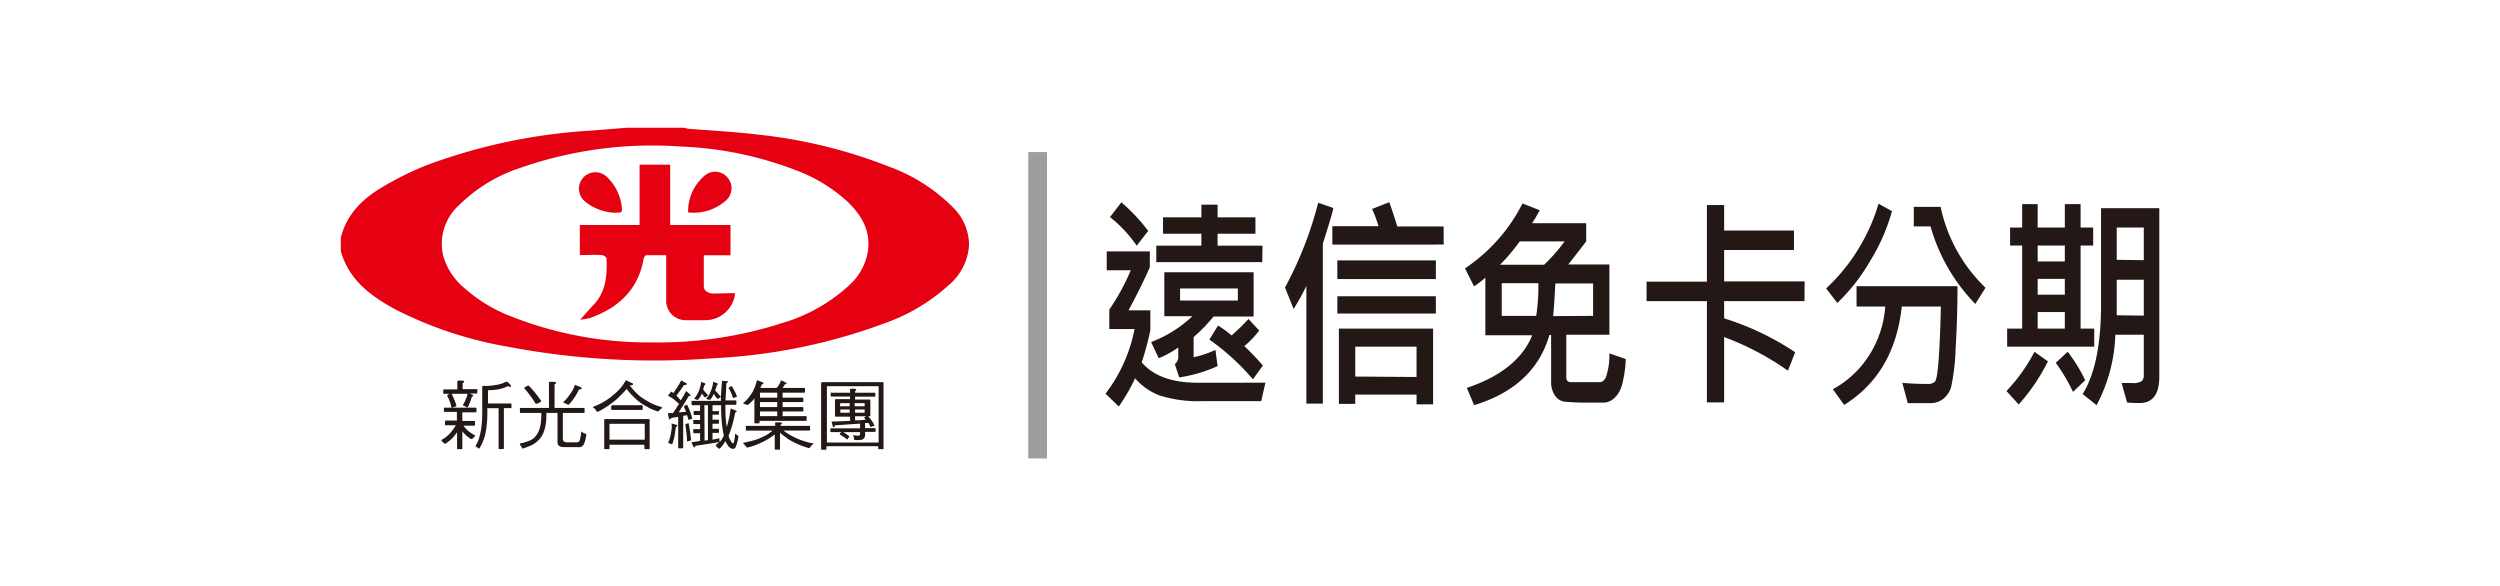 <svg xmlns="http://www.w3.org/2000/svg" viewBox="0 0 290 68"><defs><style>.cls-1{fill:#e50012;fill-rule:evenodd;}.cls-2{fill:#231815;}.cls-3{fill:#9e9e9f;}</style></defs><g id="圖層_2" data-name="圖層 2"><g id="fartrust"><path class="cls-1" d="M72.68,14.82h6.54c.22,0,.45.1.67.12,2.7.22,5.41.35,8.1.68a57.94,57.94,0,0,1,15,3.66,20.15,20.15,0,0,1,7.58,4.8,6.15,6.15,0,0,1,1.84,4.36A6.63,6.63,0,0,1,110,33.12a21.76,21.76,0,0,1-7.33,4.36A65.94,65.94,0,0,1,83,41.54a90.93,90.93,0,0,1-24.14-1.33,45.67,45.67,0,0,1-12.92-4.28c-2.88-1.55-5.46-3.42-6.41-6.81V27.6c.69-2.81,2.62-4.63,5-6a36.15,36.15,0,0,1,5-2.45,65.52,65.52,0,0,1,19.07-4Zm3,24.9a46.81,46.81,0,0,0,15-2.23,19.54,19.54,0,0,0,8-4.56,6.72,6.72,0,0,0,2-3.82c.34-2.43-.81-4.25-2.48-5.82a18.34,18.34,0,0,0-6-3.59A41.33,41.33,0,0,0,79,17a46.37,46.37,0,0,0-18.69,2.49,18,18,0,0,0-7.07,4.32,6,6,0,0,0-1.82,5.88,7.48,7.48,0,0,0,2.42,3.7A17.54,17.54,0,0,0,59,36.59,43.36,43.36,0,0,0,75.66,39.72Z"/><path class="cls-1" d="M85.27,34a3.46,3.46,0,0,1-3.46,3.14c-.73,0-1.47,0-2.2,0a2.26,2.26,0,0,1-2.33-2.44V29.6c-.8,0-1.55,0-2.3,0-.11,0-.29.25-.31.4-.64,3.6-2.92,5.71-6.23,6.89a7.82,7.82,0,0,1-1.14.19c.62-.69,1.09-1.24,1.59-1.76,1.43-1.52,1.54-3.41,1.47-5.33,0-.15-.35-.39-.55-.4-.83-.05-1.66,0-2.55,0V26.1h6.93v-7h3.55v7h7v3.51H81.64c0,1.25,0,2.41,0,3.56,0,.6.54.88,1.15.88Z"/><path class="cls-1" d="M71.42,24.68a5.75,5.75,0,0,1-3.57-1.32,1.91,1.91,0,1,1,2.54-2.85,5.69,5.69,0,0,1,1.75,3.62C72.23,24.86,71.69,24.61,71.42,24.68Z"/><path class="cls-1" d="M79.82,24.64a5.41,5.41,0,0,1,2-4.33,1.86,1.86,0,0,1,2.54.25,1.88,1.88,0,0,1-.06,2.61A5.61,5.61,0,0,1,79.82,24.64Z"/><path class="cls-2" d="M51.59,47.29h3.58c.06,0,.1,0,.1.13v.27c0,.09,0,.14-.1.14H53.63v1H55c.06,0,.1,0,.1.14v.27c0,.09,0,.14-.1.14H53.76a3.16,3.16,0,0,0,.38.45,4.09,4.09,0,0,0,.92.65s.07,0,.07.06a.1.1,0,0,1-.06.07,1.24,1.24,0,0,1-.23.23c0,.06-.05.08-.08.08a.34.34,0,0,1-.14,0,4.1,4.1,0,0,1-.78-.64l-.21-.25V52c0,.07,0,.1-.13.1h-.34c-.09,0-.14,0-.14-.1V50.15a.94.94,0,0,0-.09.12,4.5,4.5,0,0,1-.57.66,4.8,4.8,0,0,1-.7.55.2.2,0,0,1-.15-.06l-.3-.29a.26.26,0,0,1,0-.1,4.63,4.63,0,0,0,.54-.35,3.86,3.86,0,0,0,.64-.64c.11-.14.28-.38.49-.71H51.73c-.07,0-.11,0-.11-.14v-.27c0-.09,0-.14.11-.14H53v-1H51.59c-.07,0-.1,0-.1-.14v-.27C51.49,47.33,51.52,47.29,51.59,47.29Zm1.6-3.14c.43,0,.65,0,.65.1s0,.13-.09.14-.08.06-.08.17v.58H55.3c.05,0,.07,0,.07.1v.27c0,.09,0,.14-.07.14h-.82l.29.12q.12.06.12.12a.1.1,0,0,1-.06.09s-.09,0-.11.1a5.74,5.74,0,0,1-.43,1.09c0,.06-.06.09-.08.09a.24.24,0,0,1-.13-.06,2.73,2.73,0,0,0-.31-.14s-.06,0-.06-.05l0-.06a3.34,3.34,0,0,0,.3-.6,3,3,0,0,0,.23-.67v0H52.39a6.07,6.07,0,0,1,.32.71,4.06,4.06,0,0,1,.24.72,2.4,2.4,0,0,1-.58.18,2.71,2.71,0,0,0-.16-.6,4,4,0,0,0-.35-.8s.1-.1.28-.21h-.65c-.05,0-.07,0-.07-.14v-.27c0-.07,0-.1.07-.1h1.56v-.89C53.05,44.18,53.1,44.15,53.19,44.15ZM59,44.8h-.1a4.8,4.8,0,0,1-1,.35,9.09,9.09,0,0,1-1.29.12v1.53h2.63c.06,0,.09,0,.09.14v.27c0,.09,0,.13-.09.13h-.79V52c0,.06,0,.09-.14.09h-.34c-.09,0-.13,0-.13-.09V47.35H56.53v.38a12.47,12.47,0,0,1-.15,2.18A5.44,5.44,0,0,1,56,51.25a3.64,3.64,0,0,1-.41.78l-.09,0a1.18,1.18,0,0,0-.31-.24.16.16,0,0,1,0-.12,3.2,3.2,0,0,0,.4-.92,7.64,7.64,0,0,0,.26-1.28,14,14,0,0,0,.09-1.72V44.87c0-.07,0-.1.13-.1h.1a7.8,7.8,0,0,0,1.4-.12,3.4,3.4,0,0,0,1.09-.35.19.19,0,0,1,.1,0,.18.18,0,0,1,.11,0c.27.24.4.39.4.47s0,.13-.09.13Z"/><path class="cls-2" d="M63.82,44.29c.45,0,.68,0,.68.11s0,.11-.08.12-.09.07-.09.18v2.62H67.7c.07,0,.11,0,.11.1v.34c0,.09,0,.14-.11.14H65.29v3c0,.28.17.41.51.41h1.09c.22,0,.36-.12.4-.38a6.32,6.32,0,0,0,.14-.89,1.4,1.4,0,0,0,.49.28c.06,0,.09,0,.09.13a3.68,3.68,0,0,1-.25,1,.61.61,0,0,1-.67.42H65.46c-.53,0-.79-.19-.79-.57V47.9H63.38c0,.45,0,.83-.05,1.14a4.49,4.49,0,0,1-.25,1.05,2.5,2.5,0,0,1-.53.88,3,3,0,0,1-.9.68,8.75,8.75,0,0,1-1,.38c-.06,0-.09,0-.1-.11a2,2,0,0,1-.24-.38.17.17,0,0,1,0-.1,5.09,5.09,0,0,0,1.24-.38,1.64,1.64,0,0,0,.61-.5,2.16,2.16,0,0,0,.34-.58,3.69,3.69,0,0,0,.23-.87,9,9,0,0,0,.06-1.21H60.41c-.06,0-.1,0-.1-.14v-.34a.09.09,0,0,1,.1-.1h3.27V44.4C63.68,44.32,63.73,44.29,63.82,44.29Zm-2.59.45a.16.16,0,0,1,.11,0,13.15,13.15,0,0,1,1.42,1.74c0,.09,0,.14-.06.14a1.1,1.1,0,0,1-.55.23A15.19,15.19,0,0,0,60.79,45C60.79,45,60.94,44.87,61.23,44.74Zm5.52-.08.58.24c.09,0,.14.08.14.14s0,.1-.14.12a.21.21,0,0,0-.23.14,6.89,6.89,0,0,1-1,1.52c-.08.09-.14.13-.18.13a.27.27,0,0,1-.16-.07l-.37-.17c-.05,0-.08,0-.08,0s0,0,.06-.08a6.4,6.4,0,0,0,.72-.85,3.35,3.35,0,0,0,.52-.93C66.66,44.71,66.7,44.66,66.75,44.66Z"/><path class="cls-2" d="M72.64,44.12l.7.33c.06,0,.09.07.09.11s-.06.14-.17.14a.66.66,0,0,0-.21,0,8.65,8.65,0,0,0,.77.89,5.12,5.12,0,0,0,1.07.81,6.08,6.08,0,0,0,1.76.79c.08,0,.12,0,.12.07a.15.15,0,0,1,0,.1,2.15,2.15,0,0,0-.35.31.12.12,0,0,1-.09.06,5.11,5.11,0,0,1-1.3-.57,6,6,0,0,1-1.34-.94,9.53,9.53,0,0,1-1-1.1,7.44,7.44,0,0,1-.71.75,5.84,5.84,0,0,1-.84.76,10.4,10.4,0,0,1-1,.7,6.42,6.42,0,0,1-.8.44.18.18,0,0,1-.16-.09,1.12,1.12,0,0,0-.29-.36c-.07,0-.1-.06-.1-.09s0,0,.06-.06a7.55,7.55,0,0,0,2.43-1.47A6.61,6.61,0,0,0,72,45a5.6,5.6,0,0,0,.54-.8C72.55,44.15,72.6,44.12,72.64,44.12Zm-2.41,4.49h5c.09,0,.13,0,.13.11V52c0,.07,0,.1-.13.1h-.34c-.09,0-.14,0-.14-.1v-.41H70.7V52c0,.07,0,.1-.13.1h-.34c-.1,0-.14,0-.14-.1V48.76C70.09,48.66,70.13,48.61,70.23,48.61ZM70.7,51h4.09V49.16H70.7Zm.31-4h3.44c.07,0,.1,0,.1.13v.27c0,.1,0,.15-.1.15H71c-.07,0-.1-.05-.1-.15v-.27C70.91,47.09,70.94,47.05,71,47.05Z"/><path class="cls-2" d="M77.93,49.13l.58.16s.06,0,.06.07,0,.1-.17.17c-.08.57-.14,1-.2,1.26s-.13.48-.21.72a.3.3,0,0,1-.16,0,.81.81,0,0,0-.3-.1s0,0,0-.08.06-.15.09-.24.12-.39.17-.61.08-.46.12-.76,0-.33,0-.51C77.89,49.14,77.9,49.13,77.93,49.13Zm1.09-5,.64.35a.37.37,0,0,1,0,.09s0,.08-.13.08-.21,0-.25.1q-.42.63-.81,1.14l.5.55c.24-.39.45-.75.62-1.08a3.34,3.34,0,0,1,.54.51s0,.06-.07.06-.17,0-.19.06c-.39.66-.77,1.27-1.15,1.84l.86-.05a5.45,5.45,0,0,0-.26-.62s.12-.11.37-.23a6.71,6.71,0,0,1,.38.86,5.77,5.77,0,0,1,.23.77,1.79,1.79,0,0,1-.46.14c0-.15-.08-.33-.14-.54l-.45.07v3.67c0,.07-.05.11-.14.11h-.34c-.07,0-.1,0-.1-.11V48.35l-.78.13a1.63,1.63,0,0,1-.23.21,2.63,2.63,0,0,1-.18-.76,3.6,3.6,0,0,1,.58,0c.27-.41.51-.77.7-1.08-.26-.25-.47-.42-.6-.53a4.72,4.72,0,0,0-.68-.41s.11-.19.34-.42a.07.07,0,0,1,.07-.06l.21.17c.15-.2.28-.4.41-.6C78.77,44.6,78.93,44.33,79,44.15Zm.88,5s0,0,0,.06c.08.39.17,1,.27,1.87,0,0-.16.1-.48.14,0,0,0,0,0-.08,0-.58-.1-1.2-.19-1.86C79.49,49.19,79.63,49.14,79.9,49.1Zm.38-2.63h3.34c0-.71.06-1.44.13-2.18,0-.09,0-.14.1-.14l.54.05s.08,0,.08,0a.18.18,0,0,1-.1.15.21.21,0,0,0-.12.2c0,.64-.08,1.26-.09,1.87h1.19c.05,0,.07,0,.07.11v.26c0,.09,0,.14-.07.14h-1.2v.18c0,.66,0,1.24.07,1.73,0,.24.06.46.09.67.06-.23.13-.48.19-.74a11,11,0,0,0,.24-1.31c0-.06,0-.09.07-.09.43.16.65.26.65.31a.12.12,0,0,1-.07.1c-.06,0-.1.05-.13.14a14.85,14.85,0,0,1-.39,1.62c-.12.35-.23.67-.36,1a2.63,2.63,0,0,0,.25.56c.1.2.21.3.32.3a3.42,3.42,0,0,0,.18-1q0-.09,0-.09a.09.09,0,0,1,.07,0,1.88,1.88,0,0,1,.24.18.14.14,0,0,1,.09.12,4.91,4.91,0,0,1-.34,1.25.36.36,0,0,1-.27.18.57.57,0,0,1-.33-.11,1,1,0,0,1-.33-.35,3.75,3.75,0,0,1-.24-.44,5.49,5.49,0,0,1-.64.86.14.14,0,0,1-.09,0A.16.16,0,0,1,83.3,52a1,1,0,0,0-.2-.22.09.09,0,0,1-.06-.1.09.09,0,0,1,0-.06,1.37,1.37,0,0,0,.34-.34c-.88.16-1.78.3-2.69.43-.07.14-.13.21-.17.21s-.15-.21-.31-.64c.29,0,.6-.07,1-.13v-.9h-.72s-.07,0-.07-.1v-.28c0-.06,0-.09.07-.09h.72v-.59h-.72s-.07,0-.07-.09v-.28c0-.06,0-.1.07-.1h.72v-.58h-.68s-.07,0-.07-.1v-.28c0-.06,0-.09.07-.09h.68V47h-.92s-.07,0-.07-.14v-.26C80.21,46.5,80.23,46.47,80.28,46.47Zm1-2.22.48.18c.05,0,.07.07.07.09a.11.11,0,0,1-.07.11s-.07,0-.07.06-.09.31-.13.43a1.36,1.36,0,0,0,.19.27,1.7,1.7,0,0,0,.35.36s0,.09,0,.11l-.29.23a0,0,0,0,1,0,0,1.25,1.25,0,0,1-.23-.23l-.15-.24-.18.34a2.2,2.2,0,0,1-.28.38.34.34,0,0,1-.15,0l-.28-.1s0,0,0,0,0-.05,0-.05a2.69,2.69,0,0,0,.43-.66,2.09,2.09,0,0,0,.19-.48,4.45,4.45,0,0,0,.17-.68S81.25,44.25,81.26,44.25Zm.45,6.83h0l.39-.06V47h-.41Zm1-6.83.47.18s.07.07.07.09a.11.11,0,0,1-.07.11s-.07,0-.07.06c0,.19-.1.35-.15.49s.16.26.22.34a2.38,2.38,0,0,0,.38.4.1.1,0,0,1,0,.1l-.29.24h0A1.21,1.21,0,0,1,83,46c-.06-.09-.12-.19-.19-.32-.06.1-.11.21-.16.3a2,2,0,0,1-.28.39l-.15,0-.28-.09s0,0,0,0a.08.08,0,0,1,0-.05,2.43,2.43,0,0,0,.43-.66,3.7,3.7,0,0,0,.19-.5,3.65,3.65,0,0,0,.17-.69S82.68,44.25,82.7,44.25Zm.76,7a3.45,3.45,0,0,0,.48-.75,8.44,8.44,0,0,1-.21-1.26,17.43,17.43,0,0,1-.11-2V47h-1v.69h.68s.07,0,.07.09V48c0,.07,0,.1-.07.1h-.68v.58h.68s.07,0,.07.1v.28c0,.06,0,.09-.07.09h-.68v.59h.68s.07,0,.07.09v.28c0,.07,0,.1-.07.1h-.68V51l.73-.15h0s.07,0,.07.08A2.33,2.33,0,0,1,83.46,51.21Zm1.42-6.44c.14.23.26.44.35.62a3.57,3.57,0,0,1,.23.57,2.44,2.44,0,0,1-.48.13,2,2,0,0,0-.15-.46A3.18,3.18,0,0,0,84.5,45S84.63,44.89,84.88,44.77Z"/><path class="cls-2" d="M87.87,44.12l.59.23c.07,0,.1.08.1.11a.11.11,0,0,1-.07.1.14.14,0,0,0-.15.09c0,.13-.1.24-.15.35h1.9a2.22,2.22,0,0,0,.18-.22,2.81,2.81,0,0,0,.31-.6s0-.06,0-.06a3.86,3.86,0,0,1,.72.34s0,0-.1.06a.28.28,0,0,0-.18.11,4,4,0,0,1-.25.37h2.51c.06,0,.1,0,.1.14v.28c0,.08,0,.13-.1.13H90.78v.58h2.34s.07,0,.07.1v.28c0,.08,0,.13-.07.13H90.78v.58h2.34s.07,0,.07.1v.28c0,.08,0,.13-.07.13H90.78v.54h2.68c.07,0,.11,0,.11.14v.28c0,.09,0,.13-.11.13H88.11V49c0,.07,0,.11-.13.11h-.34c-.09,0-.13,0-.13-.11V46.21a1.3,1.3,0,0,0-.15.2,5.81,5.81,0,0,1-.58.54.48.48,0,0,1-.18,0l-.33-.13s-.06,0-.06,0a.06.06,0,0,1,0-.06,4,4,0,0,0,.83-.91,2.88,2.88,0,0,0,.39-.65,5.8,5.8,0,0,0,.34-.94A.1.1,0,0,1,87.87,44.12ZM86.58,49.4h3.34v-.3c0-.08,0-.11.14-.11.43,0,.64,0,.64.11a.13.13,0,0,1-.08.13c-.06,0-.09.06-.09.17h3.34c.07,0,.1,0,.1.13v.29c0,.08,0,.12-.1.12h-3a7.19,7.19,0,0,0,.91.59,7.74,7.74,0,0,0,1.31.58,7.3,7.3,0,0,0,1.28.33c0,.05,0,.08-.1.1l-.33.37c0,.06-.06.08-.08.08a9.71,9.71,0,0,1-1.58-.59,5.67,5.67,0,0,1-1.18-.72,5.31,5.31,0,0,1-.62-.49v1.86c0,.07,0,.11-.13.11h-.34c-.1,0-.14,0-.14-.11V50.39l-.21.16a6.43,6.43,0,0,1-.92.58,9.62,9.62,0,0,1-1.16.52,5.77,5.77,0,0,1-.91.27s-.08,0-.11-.11l-.3-.33s-.07-.08-.07-.11A14,14,0,0,0,87.71,51a8.8,8.8,0,0,0,1.22-.55,5.68,5.68,0,0,0,.69-.5h-3c-.07,0-.1,0-.1-.12v-.29C86.48,49.44,86.51,49.4,86.58,49.4Zm3.58-3.27v-.58h-2v.58Zm-2,1.09h2v-.58h-2Zm0,1.05h2v-.54h-2Z"/><path class="cls-2" d="M95.44,44.33h6.92c.09,0,.13,0,.13.09V52c0,.07,0,.1-.13.1H102c-.09,0-.13,0-.13-.1v-.24h-6v.3c0,.07,0,.11-.14.11h-.34c-.09,0-.14,0-.14-.11V44.42C95.3,44.36,95.35,44.33,95.44,44.33Zm.48,7h6V44.8h-6Zm.51-5.77h2.18v-.4s0-.07.1-.07c.41,0,.61,0,.61.1s0,.11-.06.12-.07.06-.07.16v.09h2.28s.07,0,.07.1v.22c0,.08,0,.13-.07.13H99.19v.34h1.63c.09,0,.14,0,.14.1v1.74c0,.06,0,.1-.14.1h-.11a4.41,4.41,0,0,1,.43.55,2.58,2.58,0,0,1,.3.54,2,2,0,0,1-.48.14,2.13,2.13,0,0,0-.21-.45l-.4,0v.59h1.15s.07,0,.07.1v.2c0,.09,0,.14-.07.14h-1.15v.34c0,.41-.24.61-.72.61h-.51s-.05-.05-.05-.14a1.46,1.46,0,0,0-.12-.44v0a3.79,3.79,0,0,0,.65.07c.11,0,.17-.1.17-.3v-.11H97.84l.29.19a4.65,4.65,0,0,1,.38.29l0,.06a3,3,0,0,1-.24.32,3.75,3.75,0,0,0-.51-.38,2.62,2.62,0,0,0-.37-.21,1.16,1.16,0,0,1,.19-.27H96.39s-.07,0-.07-.14v-.2c0-.07,0-.1.07-.1h3.38v-.55l-2.93.2c0,.14-.09.2-.14.21a.09.09,0,0,1-.07,0l-.17-.64,2.15-.09v-.49H97c-.09,0-.14,0-.14-.1V46.4c0-.07,0-.1.14-.1h1.6V46H96.43c-.05,0-.07-.05-.07-.13v-.22C96.36,45.55,96.38,45.51,96.43,45.51Zm1,1.57h1.13v-.37H97.48Zm1.13.75v-.38H97.48v.38Zm.58-1.12v.37h1.16v-.37Zm1.16,1.12v-.38H99.19v.38Zm.12.8a1.86,1.86,0,0,0-.19-.22s.08-.08.24-.17H99.19v.47c.29,0,.6,0,.93-.05Z"/><rect class="cls-3" x="119.28" y="17.64" width="2.17" height="35.54"/><path class="cls-2" d="M146.79,44.39l-.49,2.14h-6.77a14.88,14.88,0,0,1-5-.65,7,7,0,0,1-2.86-2,20.82,20.82,0,0,1-1.89,3.27l-1.54-1.48a18,18,0,0,0,3.37-7.5h-2.93V35.91a25.77,25.77,0,0,0,2.49-4.56h-2.79V29.16h5V31c-.72,1.63-1.55,3.28-2.47,5h2.53v2.32a34.12,34.12,0,0,1-1,3.71q2,2.37,6.54,2.37Zm-13.6-17.6-1.33,1.71a15.29,15.29,0,0,0-3.1-3.32l1.32-1.71A20.91,20.91,0,0,1,133.19,26.79Zm12.23,9.93h-4.65a18.65,18.65,0,0,1-2.31,2.38v2.34a12,12,0,0,0,2.53-.85l.25,1.88a16.8,16.8,0,0,1-4.45,1.31l-.51-1.53a1.11,1.11,0,0,0,.4-.94v-1a11,11,0,0,1-2.27,1.24l-.88-1.87a14.52,14.52,0,0,0,4.79-3h-3.26v-5.1h10.36Zm1-6.31H134.13V28.5h5.23V27.11h-4.45v-1.9h4.45V23.74h1.88v1.47h4.39v1.9h-4.39V28.5h5.21Zm-2.83,4.45v-1.4h-6.7v1.4Zm2.89,7.56L145.34,44a27.51,27.51,0,0,0-5.05-4.61l1-1.63a11.43,11.43,0,0,1,1.57,1.15A21.59,21.59,0,0,0,144.82,37l1.25,1.34a10.73,10.73,0,0,1-1.73,1.81A28.76,28.76,0,0,1,146.51,42.42Z"/><path class="cls-2" d="M154.67,24.13c-.11.51-.34,1.34-.7,2.47l-.52,1.67V46.82h-1.91V33.17a28.55,28.55,0,0,1-1.48,2.67l-1-2.49a43,43,0,0,0,3.85-9.83Zm12.8,4.24H154.55V26.24h5.36a15.07,15.07,0,0,0-.75-2l2-.79c.43,1.23.73,2.17.92,2.82h5.38Zm-.91,4H155.13V30.21h11.43Zm0,4H155.13v-2h11.43Zm-.32,10.53h-1.92V45.77h-7.11v1.08h-1.9V38.12h10.93Zm-1.92-3.17V40.21h-7.11v3.47Z"/><path class="cls-2" d="M188.59,41.65a13.72,13.72,0,0,1-.44,3,3.21,3.21,0,0,1-.9,1.54,1.92,1.92,0,0,1-1.1.51l-2,0a25.09,25.09,0,0,1-2.6-.1,1.6,1.6,0,0,1-1.2-.75,2.74,2.74,0,0,1-.42-1.51V38.86h-.2Q178,44.86,171,47L170.15,45q5.92-2,7.59-6.11H172.3V32.22a13.43,13.43,0,0,1-1.31,1l-1.05-2.09a19.76,19.76,0,0,0,6.67-7.53l2,.79c-.31.57-.6,1.07-.89,1.5H184V28c-1.11,1.45-1.81,2.34-2.09,2.68h4.78v8.15h-5v4.92c0,.39.18.58.54.58h3.37c.24,0,.46-.17.67-.52a7.76,7.76,0,0,0,.41-2.82ZM181.5,28h-5.21A21.44,21.44,0,0,1,174,30.71h5.12A21.14,21.14,0,0,0,181.5,28Zm-3.05,4.85H174.2v3.79h4A22.25,22.25,0,0,0,178.45,32.88Zm6.35,3.79V32.88h-4.38c-.09,1.73-.17,3-.26,3.79Z"/><path class="cls-2" d="M209.32,34.93H200v2a31.86,31.86,0,0,1,8.24,3.93L207.4,43A32.47,32.47,0,0,0,200,39.1v7.58h-2V34.93h-7V32.67h7V23.79H200v2.95h8.1V29H200v3.64h9.34Z"/><path class="cls-2" d="M219.47,24.5a22.36,22.36,0,0,1-2.55,5.8,21.5,21.5,0,0,1-3.79,4.84l-1.3-1.68a21.92,21.92,0,0,0,6.08-9.83Zm7.6,8.7q0,3.67-.22,7.29a24.31,24.31,0,0,1-.53,4.45,2.77,2.77,0,0,1-.91,1.33,2.32,2.32,0,0,1-1.47.49c-1.3,0-2.18,0-2.64,0l-.63-2.35c1,.09,2,.13,3.05.13a1.1,1.1,0,0,0,.71-.25c.21-.17.38-1.26.5-3.27s.18-3.84.21-5.46h-4.53q-.86,7.8-6.69,11.41l-1.31-1.82a11.44,11.44,0,0,0,3.95-3.54,12.12,12.12,0,0,0,2.13-6.05h-3.33V33.2Zm3.25.18-1.18,1.88a21.13,21.13,0,0,1-5.2-9H222V24h3.11A18.26,18.26,0,0,0,230.32,33.38Z"/><path class="cls-2" d="M237.56,41.92a22.79,22.79,0,0,1-3.39,5l-1.42-1.56A20,20,0,0,0,236,40.81Zm5.37-1.71h-10.1V38.12h1.74V28.48h-1.4V26.39h1.4V23.68h1.8v2.71h3.15V23.68h1.83v2.71h1.46v2.09h-1.46v9.64h1.58Zm-3.41-9.88V28.48h-3.15v1.85Zm0,3.85V32.35h-3.15v1.83Zm0,3.94V36.2h-3.15v1.92Zm2.35,6-1.4,1.34a21,21,0,0,0-2-3.37l1.38-1.29A18,18,0,0,1,241.87,44.08Zm8.61-.42c0,2-.75,3.05-2.26,3.05-.39,0-.88,0-1.48-.06l-.63-2.26c.5,0,.89,0,1.18,0a1.88,1.88,0,0,0,1.17-.23,1,1,0,0,0,.22-.7V38.83h-3.3A18.58,18.58,0,0,1,243.2,47l-1.61-1.29q2.13-3.43,2.13-10.38V24.15h6.76Zm-1.8-13.52V26.39h-3.14v3.75Zm0,6.43V32.45h-3.14v4.12Z"/></g></g></svg>